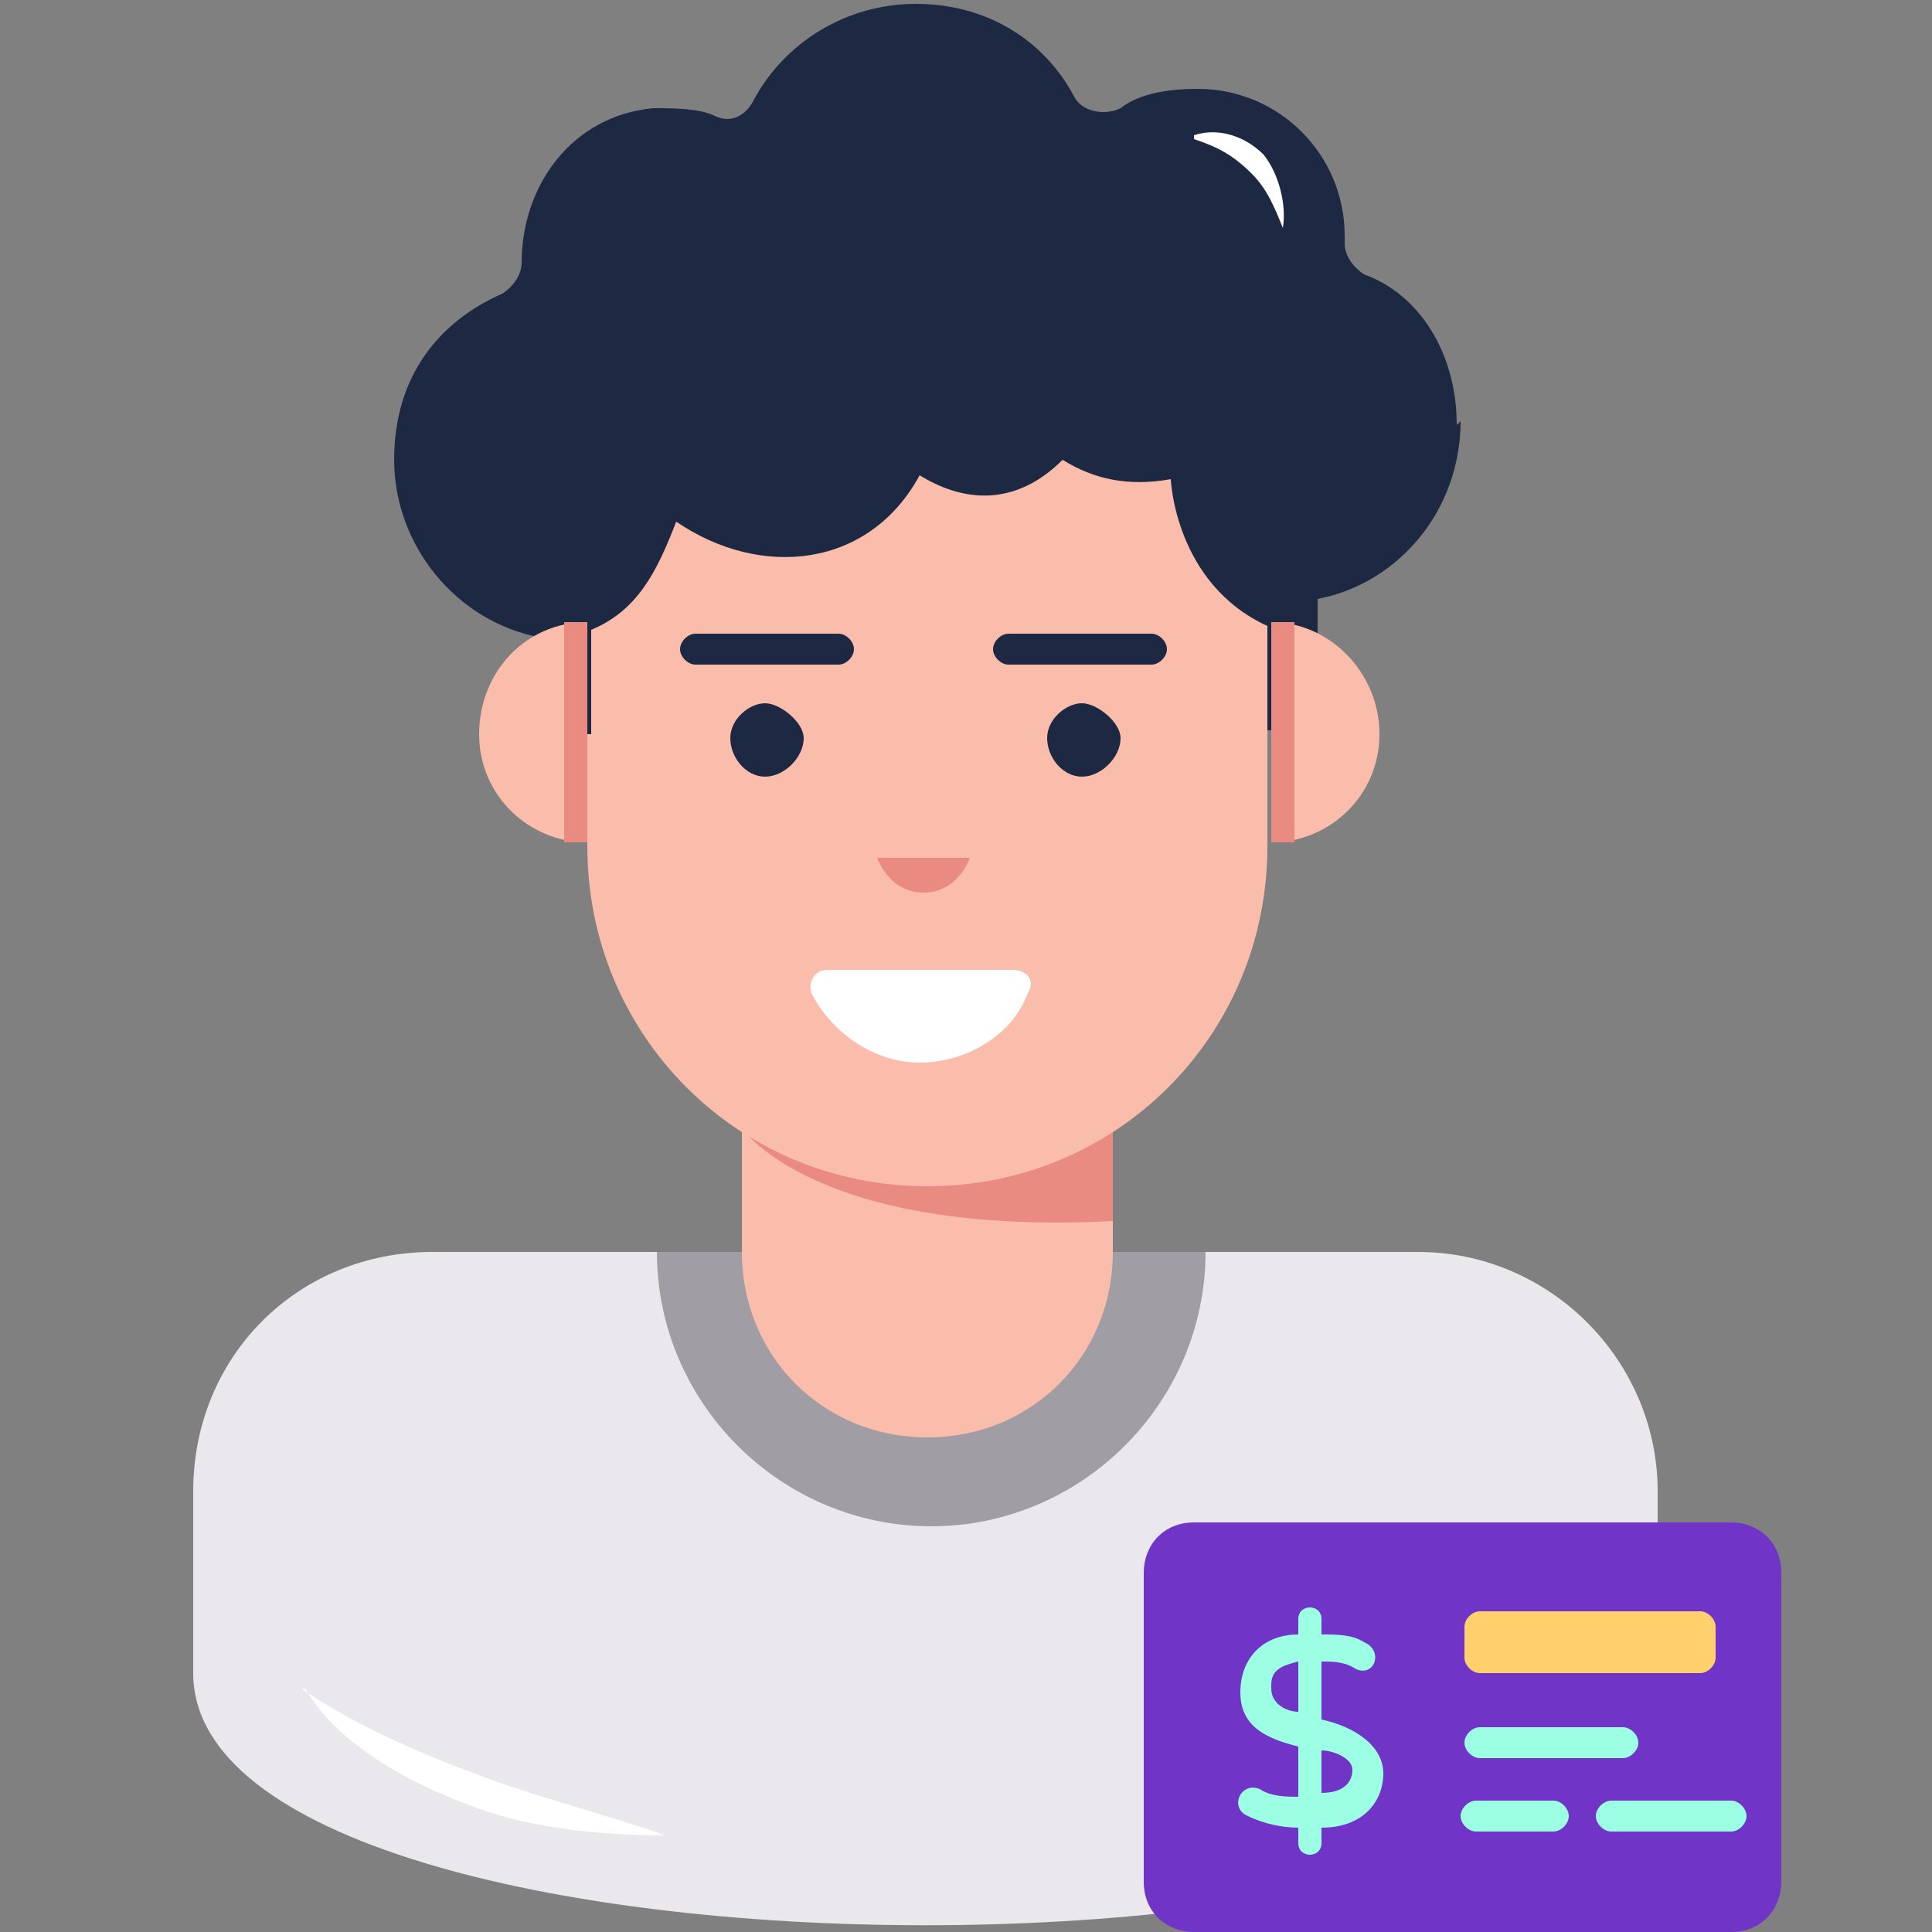 <?xml version="1.0" encoding="UTF-8"?>
<svg id="Layer_1" xmlns="http://www.w3.org/2000/svg" version="1.1" viewBox="0 0 50 50">
  <rect x="0" y="0" width="50" height="50" fill="#808080" stroke="none"/>
  <!-- Generator: Adobe Illustrator 29.1.0, SVG Export Plug-In . SVG Version: 2.1.0 Build 142)  -->
  <defs>
    <style>
      .st0 {
        fill: #9cffe4;
      }

      .st1 {
        fill: #eae8ed;
      }

      .st2 {
        fill: #fff;
      }

      .st3 {
        fill: #ffd06c;
      }

      .st4 {
        fill: #7035c6;
      }

      .st5 {
        fill: #fabdab;
      }

      .st6 {
        fill: #a19da5;
      }

      .st7 {
        fill: #ea8b82;
      }

      .st8 {
        fill: #1d2943;
      }
    </style>
  </defs>
  <g id="_x37_1">
    <g>
      <g>
        <g>
          <path class="st1" d="M42.9,38.6v4.7c0,8.7-37.9,8.7-37.9,0v-4.7c0-3.5,2.7-6.2,6.2-6.2h25.5c3.4,0,6.2,2.8,6.2,6.2Z"/>
          <path class="st6" d="M31.2,32.4c0,3.9-3.2,7.1-7.1,7.1s-7.1-3.2-7.1-7.1h14.3Z"/>
          <path class="st5" d="M28.8,27.6v4.8c0,2.7-2.1,4.8-4.8,4.8s-4.8-2.1-4.8-4.8v-4.8h9.6Z"/>
          <path class="st7" d="M28.8,28.8v2.8c-7.7.4-9.6-2.4-9.6-2.4v-.5h9.6Z"/>
          <path class="st5" d="M32.8,11.1v10.8c0,4.9-3.9,8.8-8.8,8.8s-8.8-3.9-8.8-8.8v-10.8h17.6Z"/>
          <path class="st8" d="M37.8,10.9c0,2.3-1.6,4.2-3.7,4.6v3.4h-1.3v-2.7c-2.4-1.1-2.5-3.8-2.5-3.8-1.1.2-2,0-2.8-.5-1.1,1.1-2.4,1.2-3.7.4-1.3,2.4-4.1,2.7-6.3,1.2-.5,1.3-1,2.3-2.2,2.8v2.7h-1.3v-2.5c-2.2-.4-3.8-2.4-3.8-4.6s1.2-3.6,2.8-4.3c.3-.2.5-.5.5-.8,0-2,1.3-3.8,3.4-4,.5,0,1.2,0,1.6.2.4.2.8,0,1-.4.8-1.5,2.4-2.5,4.2-2.5s3.3.9,4.1,2.4c.2.4.8.5,1.2.3.5-.4,1.3-.5,2-.5,2.1,0,3.8,1.7,3.8,3.8v.2c0,.3.2.6.5.8,1.4.5,2.4,2,2.4,3.9h0Z"/>
          <path class="st5" d="M35.7,19c0,1.6-1.3,2.8-2.8,2.8v-5.7c1.5,0,2.8,1.3,2.8,2.9Z"/>
          <path class="st7" d="M33.5,16.2v5.6c-.2,0-.4,0-.6,0v-5.7c.2,0,.5,0,.6,0Z"/>
          <path class="st5" d="M12.4,19c0,1.6,1.3,2.8,2.8,2.8v-5.7c-1.6,0-2.8,1.3-2.8,2.9Z"/>
          <path class="st7" d="M14.6,16.2v5.6c.2,0,.4,0,.6,0v-5.7c-.2,0-.4,0-.6,0Z"/>
        </g>
        <path class="st4" d="M46.1,40.7v8c0,.7-.5,1.3-1.3,1.3h-13.9c-.7,0-1.3-.5-1.3-1.3v-8c0-.7.5-1.3,1.3-1.3h13.9c.7,0,1.3.5,1.3,1.3Z"/>
        <path class="st2" d="M21.4,25.1c-.3,0-.5.3-.4.6.5,1,1.6,1.8,2.8,1.8s2.4-.7,2.8-1.8c.2-.3,0-.6-.4-.6h-4.9Z"/>
        <path class="st7" d="M25.1,22.2c-.2.5-.6.9-1.2.9s-1-.4-1.2-.9h2.4Z"/>
        <path class="st3" d="M44.4,42.1v.8c0,.2-.2.4-.4.4h-5.7c-.2,0-.4-.2-.4-.4v-.8c0-.2.2-.4.4-.4h5.7c.2,0,.4.2.4.4Z"/>
        <g>
          <path class="st0" d="M37.9,45.1c0-.2.2-.4.4-.4h3.7c.2,0,.4.2.4.4s-.2.4-.4.4h-3.7c-.2,0-.4-.2-.4-.4Z"/>
          <path class="st0" d="M40.6,47c0,.2-.2.4-.4.4h-2c-.2,0-.4-.2-.4-.4s.2-.4.4-.4h2c.2,0,.4.2.4.4Z"/>
          <path class="st0" d="M45.2,47c0,.2-.2.4-.4.4h-3.1c-.2,0-.4-.2-.4-.4s.2-.4.4-.4h3.1c.2,0,.4.2.4.4Z"/>
        </g>
        <g>
          <path class="st8" d="M20.8,19.1c0,.5-.5,1-1,1s-.9-.5-.9-1,.5-.9.9-.9,1,.5,1,.9Z"/>
          <path class="st8" d="M29,19.1c0,.5-.5,1-1,1s-.9-.5-.9-1,.5-.9.9-.9,1,.5,1,.9Z"/>
        </g>
        <path class="st8" d="M22.1,16.8c0,.2-.2.4-.4.4h-3.7c-.2,0-.4-.2-.4-.4s.2-.4.4-.4h3.7c.2,0,.4.2.4.4h0Z"/>
        <path class="st8" d="M30.2,16.8c0,.2-.2.4-.4.4h-3.7c-.2,0-.4-.2-.4-.4s.2-.4.4-.4h3.7c.2,0,.4.2.4.4Z"/>
        <path class="st2" d="M7.8,43.7c1.3.9,3.1,1.7,4.5,2.2,1.2.5,4.2,1.3,4.9,1.6-1.7,0-3.6-.2-5.1-.8-1.6-.6-3.4-1.6-4.2-3Z"/>
      </g>
      <path class="st2" d="M30.9,3.5c.6-.2,1.3,0,1.8.5.4.5.6,1.3.5,1.9h0v.2h0v-.2c-.2-.5-.4-1-.8-1.4-.5-.5-.9-.7-1.5-.9h0Z"/>
    </g>
    <path class="st0" d="M34.2,44.4v-1.4c.3,0,.6,0,.9.2.5.2.7-.5.2-.7-.3-.2-.7-.2-1.1-.2v-.4c0-.4-.6-.4-.6,0v.4c-.9,0-1.5.6-1.5,1.5s.7,1.2,1.5,1.4v1.3c-.3,0-.7,0-1-.2-.5-.2-.8.5-.3.7.4.2.9.3,1.3.3v.4c0,.4.6.4.6,0v-.4c1.1,0,1.6-.7,1.6-1.4s-.7-1.2-1.6-1.4h0ZM34.2,45.3c.3,0,.8.2.8.5s-.2.6-.8.6v-1.2ZM32.9,43.6c0-.4.3-.5.7-.6v1.3c-.3,0-.7-.2-.7-.6Z"/>
  </g>
</svg>